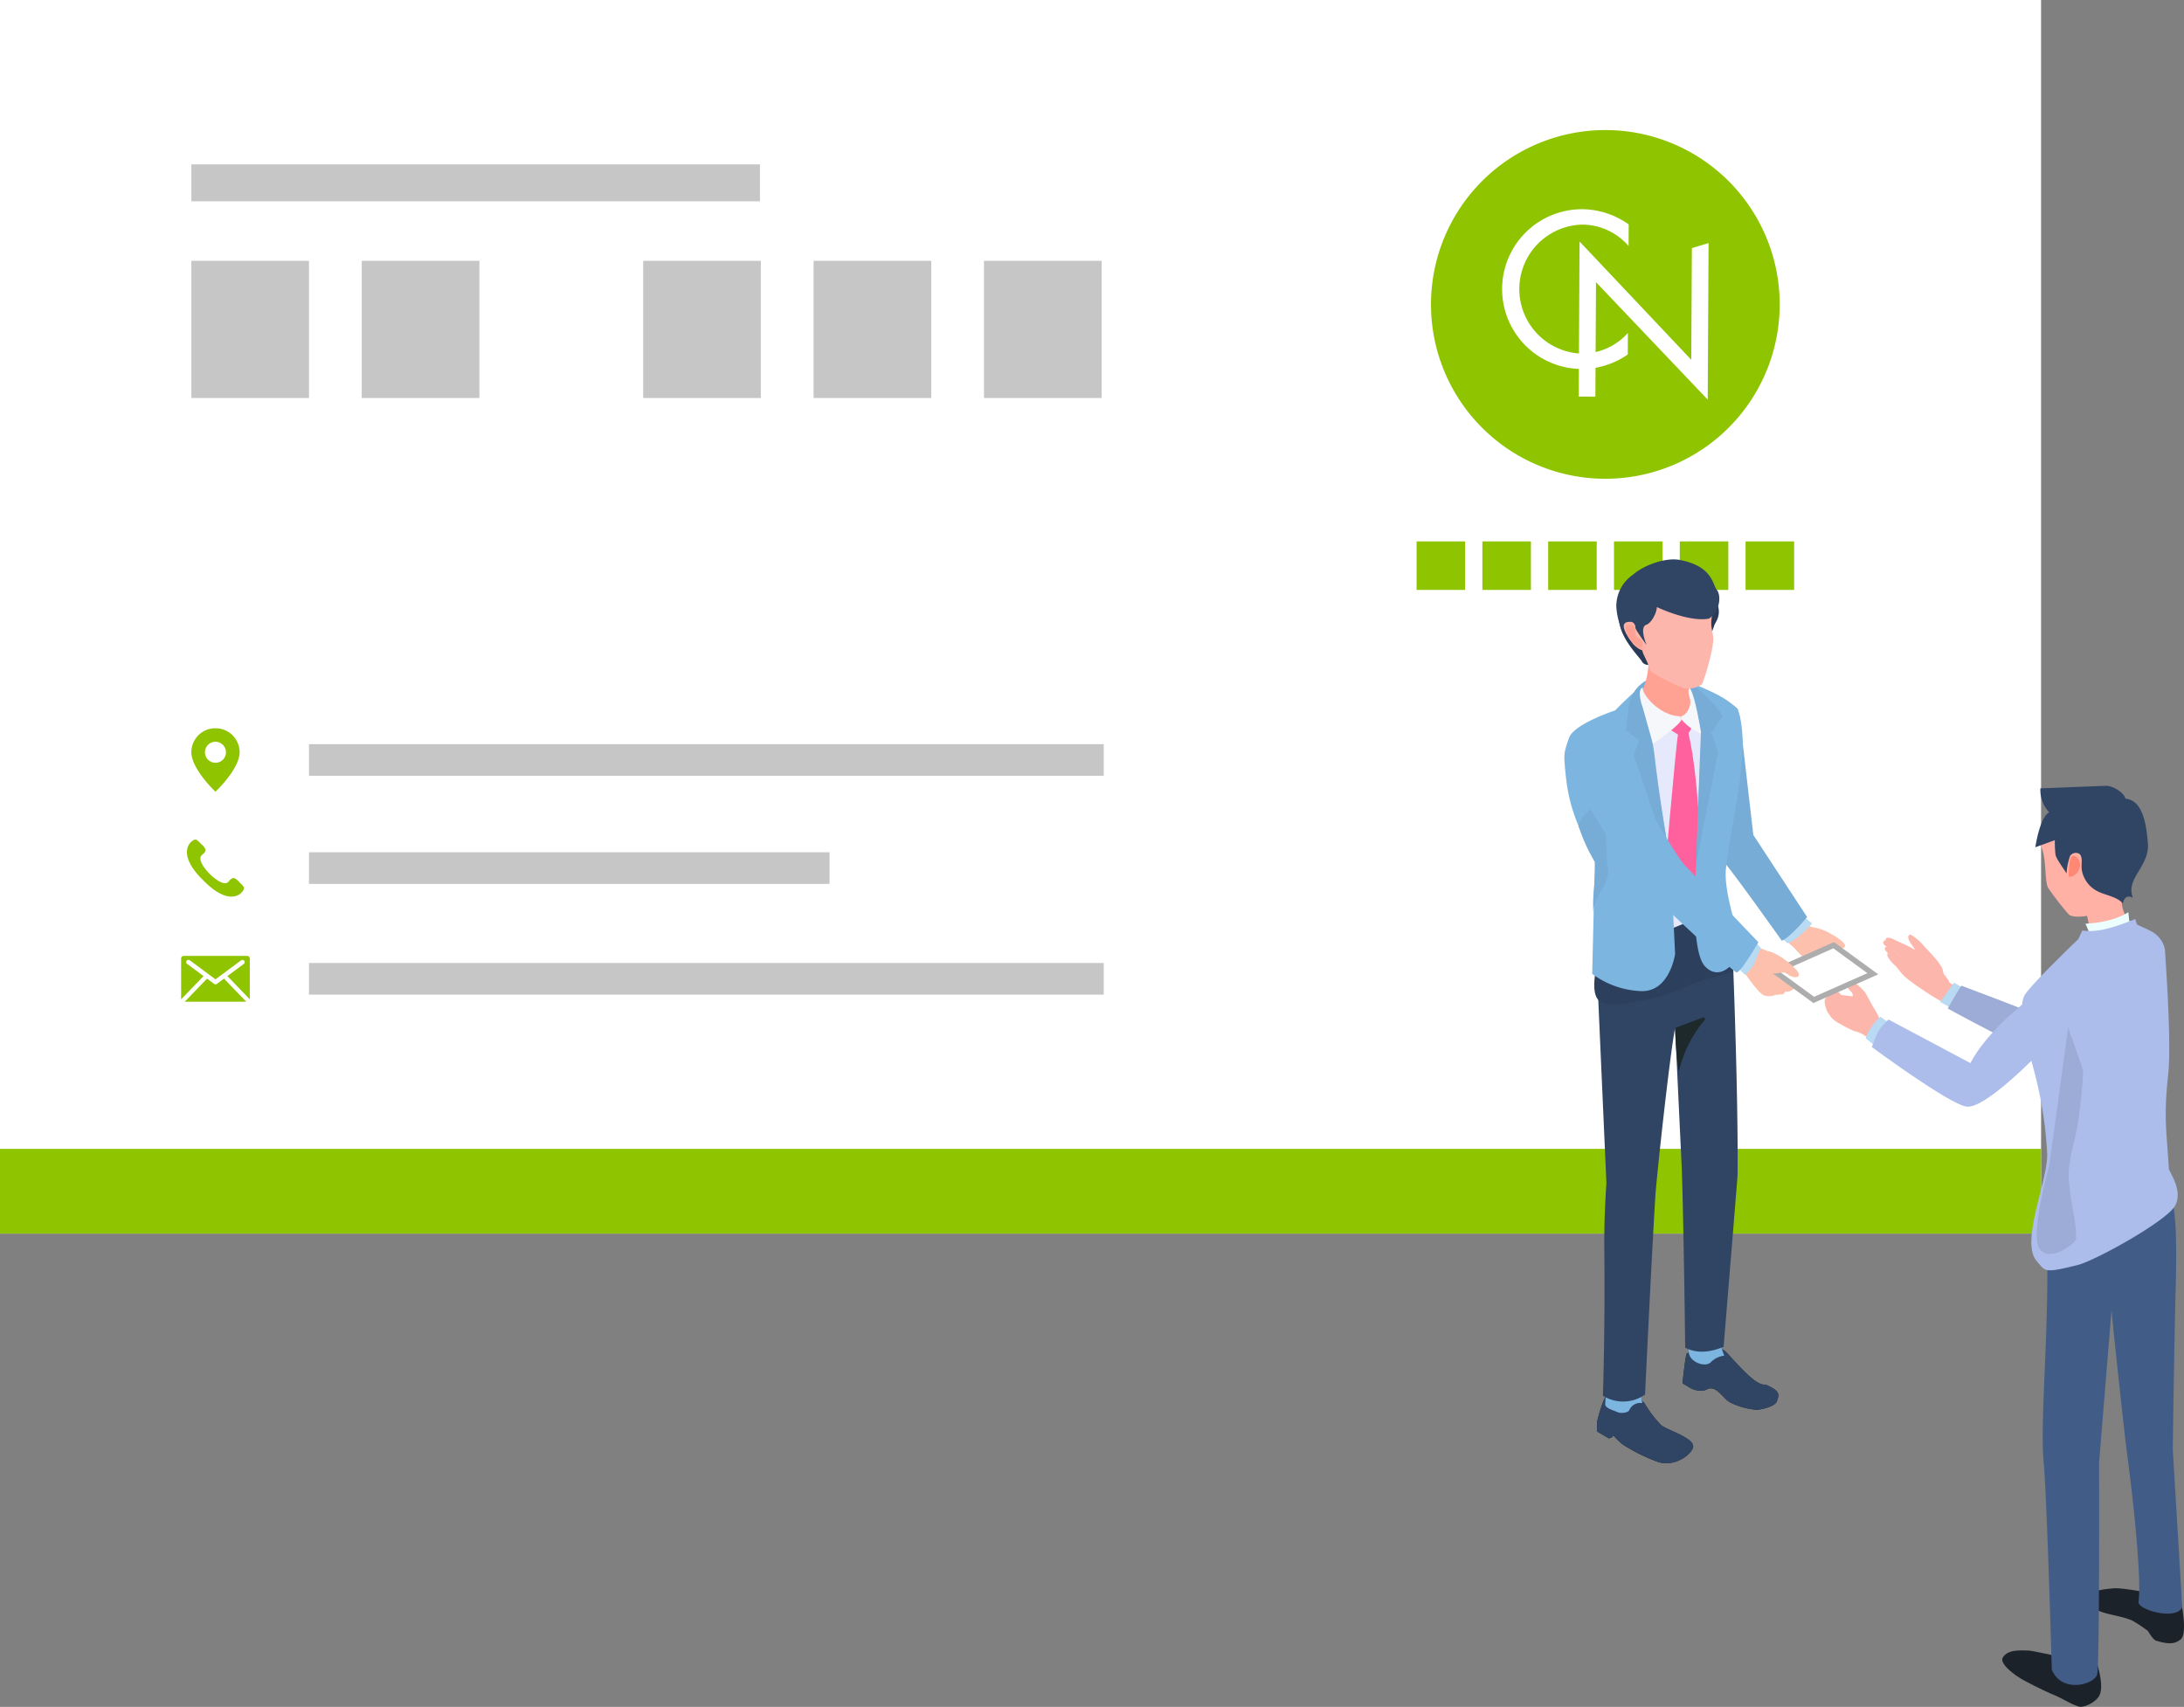 <svg xmlns="http://www.w3.org/2000/svg" xmlns:xlink="http://www.w3.org/1999/xlink" width="399.76" height="312.429" viewBox="0 0 399.76 312.429"><rect x="0" y="0" width="399.76" height="312.429" fill="#808080" stroke="none"/><defs><clipPath id="a"><rect width="113.415" height="210.035" fill="none"/></clipPath></defs><g transform="translate(-360.241 -911.242)"><g transform="translate(360 911)"><rect width="373.598" height="225.801" transform="translate(0.241 0.241)" fill="#fff"/><path d="M606.877,81.726a31.914,31.914,0,1,1-31.914-31.914,31.914,31.914,0,0,1,31.914,31.914" transform="translate(-280.879 -25.764)" fill="#8fc400"/><path d="M584.559,109.067a14.622,14.622,0,1,1,.158-29.244,14.873,14.873,0,0,1,8.469,2.783l-.021,3.949a11.293,11.293,0,0,0-8.463-3.916,11.812,11.812,0,0,0-.128,23.614,11.264,11.264,0,0,0,8.465-3.786l-.022,3.949a14.85,14.85,0,0,1-8.459,2.652" transform="translate(-294.827 -41.286)" fill="#fff"/><path d="M602.225,99.513l-.113,20.956-3.051-.016.154-28.384,20.448,21.653.111-20.448,3.055-.922-.155,28.658Z" transform="translate(-309.851 -47.62)" fill="#fff"/><rect width="8.882" height="8.882" transform="translate(259.533 99.342)" fill="#8fc400"/><rect width="8.882" height="8.882" transform="translate(271.577 99.342)" fill="#8fc400"/><rect width="8.882" height="8.882" transform="translate(283.621 99.342)" fill="#8fc400"/><rect width="8.882" height="8.882" transform="translate(295.665 99.342)" fill="#8fc400"/><rect width="8.882" height="8.882" transform="translate(307.708 99.342)" fill="#8fc400"/><rect width="8.882" height="8.882" transform="translate(319.752 99.342)" fill="#8fc400"/><path d="M77.464,276.614A4.387,4.387,0,0,0,73.048,281c0,3.072,4.416,7.237,4.416,7.237s4.418-4.165,4.418-7.237a4.4,4.4,0,0,0-4.418-4.383m0,6.314A1.922,1.922,0,1,1,79.381,281a1.909,1.909,0,0,1-1.917,1.931" transform="translate(-37.782 -143.072)" fill="#8fc400"/><rect width="145.468" height="5.793" transform="translate(56.801 136.456)" fill="#c6c6c6"/><path d="M74.371,326.279c4.719,4.853,6.919,2.322,6.919,2.322s.592-.543.533-.955c-.042-.274-.452-.63-.825-1a3.146,3.146,0,0,0-.916-.761c-.543-.155-1.059.617-1.059.617-.966,1.163-3.477-1.4-3.477-1.4s-2.564-2.511-1.4-3.48c0,0,.77-.516.613-1.056a3.123,3.123,0,0,0-.76-.92c-.372-.37-.725-.779-1-.823-.41-.059-.951.535-.951.535s-2.54,2.2,2.321,6.917Z" transform="translate(-36.923 -164.902)" fill="#8fc400"/><rect width="95.278" height="5.793" transform="translate(56.801 156.242)" fill="#c6c6c6"/><path d="M81.8,375.771l-4.08-4.228-1.308.968a.446.446,0,0,1-.062.038.019.019,0,0,0-.011,0c-.024.01-.048.017-.069.027l-.014,0a.4.4,0,0,1-.09.011.3.3,0,0,1-.084-.011.058.058,0,0,0-.016,0,.674.674,0,0,1-.073-.027l-.008,0a.506.506,0,0,1-.065-.038l-1.3-.967-4.08,4.226Z" transform="translate(-36.482 -192.172)" fill="#8fc400"/><path d="M73.282,366.625l-3-2.225a.411.411,0,1,1,.489-.66l4.691,3.477,4.691-3.477a.411.411,0,1,1,.491.66l-3,2.224,4.1,4.252c0-.017,0-.035,0-.054v-7.4a.5.5,0,0,0-.494-.492H69.665a.489.489,0,0,0-.491.492v7.4c0,.019,0,.037,0,.055Z" transform="translate(-35.779 -187.718)" fill="#8fc400"/><rect width="145.468" height="5.793" transform="translate(56.801 176.51)" fill="#c6c6c6"/><rect width="104.077" height="6.759" transform="translate(35.266 30.332)" fill="#c6c6c6"/><rect width="21.535" height="25.112" transform="translate(35.266 47.984)" fill="#c6c6c6"/><rect width="21.535" height="25.112" transform="translate(66.456 47.984)" fill="#c6c6c6"/><rect width="21.535" height="25.112" transform="translate(117.969 47.984)" fill="#c6c6c6"/><rect width="21.535" height="25.112" transform="translate(149.159 47.984)" fill="#c6c6c6"/><rect width="21.535" height="25.112" transform="translate(180.35 47.984)" fill="#c6c6c6"/><rect width="373.598" height="15.506" transform="translate(0.241 210.536)" fill="#8fc400"/></g><g transform="translate(646.586 1013.636)"><g clip-path="url(#a)"><path d="M103.976,121.068A10.183,10.183,0,0,0,102,119.247c-.621-.288-2.353-1.031-2.242-1.462s.854-.3,1.251-.1c.565.291,1.366.631,1.908.895a19.9,19.9,0,0,1,2.751,1.479c.4.29.832.415,1.06.794a1.043,1.043,0,0,1-1.03,1.517c-.022-.124-1.41-.84-1.725-1.3" transform="translate(-40.961 -48.247)" fill="#fdb6ac"/><path d="M114.529,131.475a10.92,10.92,0,0,0,1.251-2.851c.07-.285-2.118-1.3-2.115-1.421.017-.655-4.753-5.972-4.753-5.972s-.379.356-.855.794c-.344.318-1.3-.273-1.594.1-.915,1.139-1.472,3.2-1.1,3.842s8.4,6.217,9.16,5.512" transform="translate(-43.217 -49.779)" fill="#fdb6ac"/><path d="M105.049,122.16a21.643,21.643,0,0,0-3.022-2.6c-.64-.361-2.54-1.647-2.91-1.105s.608,1.1.949,1.32c.464.3,1.379.885,1.379.885s.987,1.007,1.28,1.293c.72.7,1.17,2.2,2.246,1.875a1.073,1.073,0,0,0,.079-1.668" transform="translate(-40.665 -48.586)" fill="#fdb6ac"/><path d="M104.566,124.656c-.262-.865-3.209-3.4-3.209-3.4s-1.493-1.252-1.823-.772,1.41,1.812,1.41,1.812a16.105,16.105,0,0,1,1.341,1.237,4.288,4.288,0,0,0,1.283,1.269c.64.3.986.2,1-.149" transform="translate(-40.853 -49.429)" fill="#fdb6ac"/><path d="M101.7,124.583c.53.451,1.382,1.973,2.083,2.09a2.676,2.676,0,0,0,1.362-.207,10.472,10.472,0,0,0-1.768-1.987,14.513,14.513,0,0,0-1.7-1.088c-.461-.223-1.29-1.386-1.386-.859s.931,1.645,1.407,2.051" transform="translate(-41.177 -50.258)" fill="#fdb6ac"/><path d="M113.2,123.58c.071-1.439-2.416-3.715-3.523-4.968a9.408,9.408,0,0,0-2.468-2.106c-1.057.218.2,1.872.461,2.2a5.347,5.347,0,0,1,.911,2.755c.24,1.38,4.545,3.6,4.618,2.122" transform="translate(-43.85 -47.839)" fill="#fdb6ac"/><path d="M119.243,131.439l-2.545,3.546,2.228,1.217c.017.012,2.009-3.733,2.009-3.733Z" transform="translate(-47.918 -53.971)" fill="#b8daf2"/><path d="M121.566,126.5s12.773,4.768,12.989,5.082c2.337.869,18.3-13.545,18.3-13.545,3.667,2.165,4.173,6.5,2.846,8.511,0,0-14.557,13.944-18.5,12.955s-18.154-8.833-18.154-8.833,2.381-4.141,2.518-4.17" transform="translate(-48.883 -48.469)" fill="#9dacd6"/><path d="M149.15,340.1c-1.162.456-7.271-1.248-8.432-1.248s-3.7-.314-4.646,1.3c-.608,1.042,1.888,3.1,4,4.229,2.625,1.4,4.816,2.386,5.515,2.661,1.262.494,3.786,2.116,4.771,2.116s3.133-1.042,3.548-2.421.162-3.273-1.1-7.392Z" transform="translate(-55.835 -139.128)" fill="#1c2229"/><path d="M176.491,320.354c-.919.482-6.881-1.018-8.925-.806-1.873.194-3.177.263-3.823,1.195s.015,2.32,1.181,2.889c1.487.726,4.332.973,6.207,1.838a25.633,25.633,0,0,1,2.829,1.886s.862,1.583,1.529,1.783c2.81.842,3.6.364,4.413-.223,1.416-1.023.053-7.18.053-7.18Z" transform="translate(-67.132 -131.203)" fill="#1c2229"/><path d="M172.359,235.825s.278-20.574.55-30.168c.105-3.764.086-7.078.005-9.532a53.382,53.382,0,0,0-3.655-17.388c-1.849-4.618-20.627,6.841-20.209,13.072,1.211,18.038-1.14,37.89-.316,46.492.584,6.1,1.482,37.881,1.482,37.881,1.853,4.427,7.86,2.722,8.313.825s.343-38.706.343-38.706l2.276-27.97c.067,1.262,2.3,22.273,2.883,26.61,1.205,8.968,2.625,22.814,2.06,26.842-.2,1.426,6.9,3.46,8,.957Z" transform="translate(-60.999 -72.953)" fill="#415c87"/><path d="M170.108,164.46c-1.565,2.79-14.6,10.038-17.878,10.842-6.263,1.539-5.768,1.14-7.423-.733-3.133-3.542,2.17-14.9,1.9-19.813-.62-11.312-3.492-18-4.046-21.447-.359-2.25-1.148-5.978.1-7.689,1.9-2.6,9.677-10.011,9.677-10.011s8.985-3.654,9.639-3.249c1.633,1.013,3.185,1.405,4.31,2.241a4.693,4.693,0,0,1,1.89,2.983c.1,2.139,1.229,16.932.577,22.9-.851,7.787-.268,10.354.13,17.14.035.6,2.691,4.049,1.126,6.839" transform="translate(-58.342 -46.124)" fill="#acbdeb"/><path d="M153.9,183.947c-.058.834-4.719,4.383-6.635,1.911s1.7-15.214,1.7-15.214l3.516-25.521c.032.766,2.719,7.482,2.7,8.265-.084,2.981-.467,5.623-.822,8.582-.421,3.509-2.052,7.571-1.8,11.089.327,4.578,1.516,8.222,1.339,10.888" transform="translate(-60.238 -59.59)" fill="#9dacd6"/><path d="M165.227,84.505a23.828,23.828,0,0,1-.624,3.081c-3.357,4.135-1.562,7.681-.06,9.125a19.313,19.313,0,0,1-4.485,1.54c-2.391.469-3.107-.361-3.107-.361l-.591-2.676s-2.741.506-3.427-.349a53.173,53.173,0,0,1-3.681-4.75c-.695-1.255-.3-4.938-1.148-7.228-1.013-2.738.666-5.956,2.645-8.1s6.762-2.113,9.556-1.265a7.488,7.488,0,0,1,4.763,4.363c.573,1.668.434,3.733.158,6.623" transform="translate(-60.689 -29.967)" fill="#ffb1a6"/><path d="M157.218,92.109c.66-.427,1.705.784,1.449,1.994s-1.39,1.943-2.066,1.746c0,0-.044-3.313.617-3.741" transform="translate(-64.303 -37.785)" fill="#ff8875"/><path d="M166.854,80.813c-.258-3.289-.88-7.87-4.1-8.151-.337-1.2-2.253-2.293-3.47-2.362l-12.1.474a5.862,5.862,0,0,0,1.617,4.381c-1.766.928-2.542,6.395-2.542,6.395.006.018,3.566-1.294,3.566-1.294a20.9,20.9,0,0,0,.127,2.689c.134.756,1.646,2.742,2.015,3.411a12.17,12.17,0,0,1,.63-3.164,1.248,1.248,0,0,1,1.537-.514c.984.377.422,2.112.647,3.141a5.381,5.381,0,0,0,3.073,3.892c1.348.64,3.483.967,4.41,2.136.272-1.1.836-1.56,1.853-1.058-1.423-3.507,3.08-5.7,2.744-9.978" transform="translate(-60.053 -28.866)" fill="#304464"/><path d="M162.658,113.7s-.461-1.241-.84-2.038c5.484-.283,7.855-2.116,7.855-2.116l.243,2.334s.638.1-1.13.762a19.27,19.27,0,0,1-6.127,1.059" transform="translate(-66.445 -44.982)" fill="#edfeff"/><path d="M160.326,113.784c2.881.467,6.143-.678,9.7-2.089a6.687,6.687,0,0,0,.925,2.129c-1.337,2.236-5.5,2.448-11.37,1.586Z" transform="translate(-65.524 -45.864)" fill="#acbdeb"/><path d="M83.92,133.541s-2.738-2.788-2.891-2.439c-.385.872.676,2.718,1.631,3.444a9.6,9.6,0,0,0,2.282.983,1.269,1.269,0,0,0,1.35-1.7c-.141.017-2.372-.283-2.372-.283" transform="translate(-33.238 -53.82)" fill="#fdb6ac"/><path d="M92.146,140.35l-1.531,3.212s-1.084-.637-1.855-1.142a5.925,5.925,0,0,0-1.443-.508,28.85,28.85,0,0,1-3.093-1.62s-.886-.817-.569-1.475a11.282,11.282,0,0,1,.72-1.462c.927-1.364,2.677-.883,3.948-1.86,1.163-.894,3.97,4.18,3.823,4.855" transform="translate(-34.322 -55.593)" fill="#fdb6ac"/><path d="M83.078,138.208a3.83,3.83,0,0,1-1.567-2.6c-.324-.757.065-1.283,1.041-.434,0,0,2.3,1.126,2.3,2.4a1.211,1.211,0,0,1-1.774.637" transform="translate(-33.424 -55.327)" fill="#fdb6ac"/><path d="M82.617,139.182c-1.514.312-2.352-3.08-1.365-3.067.683.009,1.1,1.491,1.568,2.011.533.592.174.928-.2,1.056" transform="translate(-33.188 -55.891)" fill="#fdb6ac"/><path d="M83.719,141.255c.09.324-.244.205-.424.505-.072.12-.954-.645-1.05-.794-.245-.378-1.218-1.537-.852-1.818s2.112,1.334,2.326,2.107" transform="translate(-33.388 -57.123)" fill="#fdb6ac"/><path d="M92.567,137.845c.357-1.537,0-2.161-1.476-4.808-.278-.5-3.089-3.377-3.514-2.141-.2.585.436,1.483.787,1.792.932.819-.289,1.384.131,2.526a4.879,4.879,0,0,0,4.072,2.63" transform="translate(-35.945 -53.623)" fill="#fdb6ac"/><path d="M95.673,147.691l-2.111-1.728a9.494,9.494,0,0,1,2.719-3.923l2.139,1.534a17.2,17.2,0,0,0-2.747,4.117" transform="translate(-38.418 -58.324)" fill="#b8daf2"/><path d="M129.876,141.179c-5.548,5.818-13.9,14.033-17.065,13.616s-17.336-10.9-17.336-10.9c.892-2.114.823-3,3.064-5.031l14.984,7.969s2.253-5.026,10.57-11.6c6.748-5.331,11.331.128,5.782,5.946" transform="translate(-39.203 -54.638)" fill="#acbdeb"/><path d="M11.976,258.4c-.7.539-1.772,4.476-1.838,5.029a13.493,13.493,0,0,0,.011,1.715l2.16,1.263.523-.18s.217-.39.429-.213a12.988,12.988,0,0,0,1.6,1.525,32.751,32.751,0,0,0,6.615,3.242c3.265.815,5.965-1.611,6.227-2.717.411-1.734-4.658-3.112-5.844-4.093A20.655,20.655,0,0,1,18.837,260c-.517-.764-4.576-3.042-4.576-3.042s-1.585.909-2.285,1.449" transform="translate(-4.152 -105.51)" fill="#1e292b"/><path d="M18.682,249.556,13.051,246.8c-.227,2.356-.16,5.785-.37,9.161-.047.744,1.544,1.146,2.234,1.458s1.976.09,2.168-.343a2.167,2.167,0,0,1,2.393-1.292c-.149-.335-.794-6.231-.794-6.231" transform="translate(-5.207 -101.341)" fill="#1e292b"/><path d="M37.414,245.6c-.218.585-.743,5.386-.743,5.386l1.091.647a4.166,4.166,0,0,0,2.712.716c.628-.17.794-.345,1.116-.406,1.479-.278,2.613,1.891,3.764,2.531a13.52,13.52,0,0,0,4.884,1.372c1.07-.045,3.444-.67,3.719-1.57.312-1.019.914-1.8-2.109-3.057-2.045.407-6.589-5.62-7.554-6.246s-4.458-.994-4.458-.994Z" transform="translate(-15.058 -100.183)" fill="#1e292b"/><path d="M44.431,232.315l-5.967-.225s-.4,7.186.127,8.765,3.111,2.374,4.011,1.332a4,4,0,0,1,2.4-1.131,12.541,12.541,0,0,1-.929-3.943,19.424,19.424,0,0,1,.359-4.8" transform="translate(-15.735 -95.3)" fill="#1e292b"/><path d="M11.976,258.4c-.7.539-1.772,4.476-1.838,5.029a13.493,13.493,0,0,0,.011,1.715l2.16,1.263.523-.18s.217-.39.429-.213a12.988,12.988,0,0,0,1.6,1.525,32.751,32.751,0,0,0,6.615,3.242c3.265.815,5.965-1.611,6.227-2.717.411-1.734-4.658-3.112-5.844-4.093A20.655,20.655,0,0,1,18.837,260c-.517-.764-4.576-3.042-4.576-3.042s-1.585.909-2.285,1.449" transform="translate(-4.152 -105.51)" fill="#304464"/><path d="M18.682,249.556,13.051,246.8c-.227,2.356-.16,5.785-.37,9.161-.047.744,1.544,1.146,2.234,1.458s1.976.09,2.168-.343a2.167,2.167,0,0,1,2.393-1.292c-.149-.335-.794-6.231-.794-6.231" transform="translate(-5.207 -101.341)" fill="#7bb5e0"/><path d="M37.414,245.6c-.218.585-.743,5.386-.743,5.386l1.091.647a4.166,4.166,0,0,0,2.712.716c.628-.17.794-.345,1.116-.406,1.479-.278,2.613,1.891,3.764,2.531a13.52,13.52,0,0,0,4.884,1.372c1.07-.045,3.444-.67,3.719-1.57.312-1.019.914-1.8-2.109-3.057-2.045.407-6.589-5.62-7.554-6.246s-4.458-.994-4.458-.994Z" transform="translate(-15.058 -100.183)" fill="#304464"/><path d="M44.431,232.315l-5.967-.225s-.4,7.186.127,8.765,3.111,2.374,4.011,1.332a4,4,0,0,1,2.4-1.131,12.541,12.541,0,0,1-.929-3.943,19.424,19.424,0,0,1,.359-4.8" transform="translate(-15.735 -95.3)" fill="#7bb5e0"/><path d="M11.128,197.727a6.971,6.971,0,0,0,7.712-.219s1.168-24.8,1.882-36.3c.207-3.334,2.6-25.516,3.616-30.81l1.215,25.611c.38,10.883.631,32.917.631,32.917,2.149,1.115,4.527.869,7.034-.152,0,0,2.552-31.134,2.554-31.4.149-15.388-.922-41.213-.922-41.213L34.6,111.42l-8.266-2.708L9.918,117.235,11.765,158.8s-.457,6.167-.385,12.187c.166,14.026-.252,26.741-.252,26.741" transform="translate(-4.072 -44.639)" fill="#304464"/><path d="M28.868,106.806l-4.947,2.717s-13.547,4.92-13.687,6.156c-.187,1.649-2.587,8.808.98,9.481s13.06-1.891,14.3-2.851,9.046-2.925,9.046-2.925.112-7.773.053-8.511c.261.058-5.75-4.067-5.75-4.067" transform="translate(-3.807 -43.856)" fill="#2c3f5c"/><path d="M39.462,142.271l-5.078,1.9a69.579,69.579,0,0,0,.659,8.037,22.993,22.993,0,0,1,4.736-9.471.289.289,0,0,0-.317-.463" transform="translate(-14.119 -58.411)" fill="#1e292b"/><path d="M81.036,119.007c.563-.034,1.288,1.338,1.288,1.338l1.059.245s.7.71.239,1.265a1.721,1.721,0,0,1-2.309.46,8.624,8.624,0,0,1-1.452-1.7,1.139,1.139,0,0,1,1.1-1.613c.023.126-.021.2.074,0" transform="translate(-32.742 -48.864)" fill="#fdc0ac"/><path d="M74.548,113.471a20.706,20.706,0,0,1-4.637-1.6c-.456-.207-1.31,2.769-1.32,3.247-.014.665,1.452,1.668,1.87,2.176.774.942,2.738,2.736,2.738,2.736s.937.542,1.417.094a10.092,10.092,0,0,0,1.061-1.008c.922-1.158.732-2.455.541-3.882a2.563,2.563,0,0,0-1.671-1.766" transform="translate(-28.164 -45.932)" fill="#fdc0ac"/><path d="M78.909,124.046a1.835,1.835,0,0,0,2,.441c.735.075.8-.47.918-1.1,0,0-1.761-1.373-2.85-1.038a1.088,1.088,0,0,0-.072,1.692" transform="translate(-32.25 -50.219)" fill="#fdc0ac"/><path d="M78.513,124.829c.27.876,2.561.821,2.179.383-.4-.463-.6-.275-1.169-.538-.65-.3-1-.2-1.01.156" transform="translate(-32.239 -51.12)" fill="#fdc0ac"/><path d="M77.806,124.877a2.72,2.72,0,0,0-1.313.478c-.084.094.808.645.961.688.39.11,1.7.015,1.844-.373s-.772-.816-1.492-.793" transform="translate(-31.407 -51.276)" fill="#fdc0ac"/><path d="M75.29,115.212c1.223-.717,1.543-1.066,3.792.011.463.222,4,2.14,3.054,2.834-.449.329-1.339.044-1.7-.174-.951-.581-1.439.2-2.531.148-1.419-.072-2.255-1.617-2.617-2.818" transform="translate(-30.915 -47.031)" fill="#fdc0ac"/><path d="M71.021,110.665l-4.084,3.846,1.4,1.192c1.809-.525,4.5-3.627,4.5-3.627Z" transform="translate(-27.485 -45.441)" fill="#b8daf2"/><path d="M62.443,85.292s-3.061,3.691-4.624,4.336c0,0-9.731-13.741-11.531-15.564s-2.407-17.139-2.407-17.139c-.268-4.9,6.18-8.637,6.18-8.637L52.6,70.266Z" transform="translate(-18.015 -19.827)" fill="#76acd6"/><path d="M23.892,35.811c-2.758,1.54-6.8,6.612-6.8,6.612L20.81,84.489l11.5-4.707,4.023-33.052S32.88,39.655,30.278,38.4s-3.628-4.126-6.386-2.586" transform="translate(-7.018 -14.523)" fill="#e6e8fb"/><path d="M34.945,50.165c.894-1.2,1.279-2.752.826-3.37-.545-.741-1.864-2.245-1.771-2.114-1.175,1.158-4.264,1.577-4.2,3.691l3.236,2.04c-.322,1.142-2.775,29.536-2.775,29.536l2.866,3.592,4.232-4.584s-.12-19.229-2.414-28.791" transform="translate(-12.236 -18.344)" fill="#fe619d"/><path d="M37.113,37.428s3.616,1.433,5.713,2.49a17.428,17.428,0,0,1,4.134,2.794c2.484,7.271-.777,18.6-2.127,29.074-.565,4.378,2.325,11.7,2.4,14.344s-3.362,6.819-6.262,3.717-1.579-19.1-1.579-19.1.5-17.1,1.021-22.358c-.266-4.562-3.3-10.958-3.3-10.958" transform="translate(-15.239 -15.369)" fill="#7bb5e0"/><path d="M.845,47.9c.894-2.582,8.448-5.042,8.448-5.042a68.931,68.931,0,0,1,6.382-5.8s-1.625,3.563-1.125,5.677,4.936,28.43,4.936,28.43l.779,16.268s-.983,7.249-6.524,6.792A15.96,15.96,0,0,1,5.092,91.08L5.58,70.6C1.524,62.215.6,59.348.081,52.968-.093,50.8-.049,50.484.845,47.9" transform="translate(0 -15.219)" fill="#7bb5e0"/><path d="M44.06,43.7c-.968-2.528-7.249-7.357-7.249-7.357s3.452,7.333,3.276,10.806c-.2,3.892-.816,23.151-.816,23.151l3.994-20.139L41.972,46.71Z" transform="translate(-15.115 -14.922)" fill="#76acd6"/><path d="M22.986,43.719c-.358-1.868.549-6.654.549-6.654a6.189,6.189,0,0,0-3.8,4.727c-.249,1.046-.592,4.755-.592,4.755l2.424,1.743-1.011,2.7,6.793,20.185s-2.033-11.695-2.91-19.431a72.224,72.224,0,0,0-1.449-8.022" transform="translate(-7.859 -15.219)" fill="#76acd6"/><path d="M9.823,88.016c.383,3.192-3.022,4.962-2.619,8.622-.41-3.714.5-6.952.211-9.822A30.889,30.889,0,0,1,4.564,80.64c-.589-.924,1.692-3.483,3.139-4.061,2.2-.347,1.561,9.531,2.121,11.438" transform="translate(-1.835 -31.441)" fill="#76acd6"/><path d="M37.079,38.979c1.426.29,2.614,8.9,2.614,8.9a9.246,9.246,0,0,1-3.551-2.556l-.367-.6c.13-.5,1.168-4.519,1.3-5.745" transform="translate(-14.69 -16.005)" fill="#f6f7fb"/><path d="M27.223,2.2c1.539-.18,7.038,5.085,7.664,6.592,1.006,2.424-.357,3.659-.489,4.258a19.641,19.641,0,0,1-.941,2.319s-10.848,7.02-12.29,4.2c-.4-.789-4.68-4.83-4.111-8.44.816-5.178,5.338-8.358,10.167-8.925" transform="translate(-6.982 -0.902)" fill="#2a3b57"/><path d="M34.891,35.11c-.448,1.334-2.244,1.066-2.391,2.206-.136,1.054.714,1.569.1,3.146s-1.977,2.18-3.824,1.3c-1.246-.6-5.329-3.328-4.964-3.931a14.536,14.536,0,0,0,1.368-5.487s8.243.376,9.711,2.768" transform="translate(-9.768 -13.28)" fill="#ffa294"/><path d="M29.656,25.6a4.667,4.667,0,0,0,2.956-.731c.427-.459,2.325-7.016,2.128-8.624-.213-1.741-.536-1.912-.249-3.935.912-6.421-5.6-8.9-11.108-6.773-6.072,2.348-5.809,6.674-4.054,10.83.271.642,1.727.518,1.987,1.187a6.117,6.117,0,0,1,.482,1.27c.16.66.953,1.875,1.4,3.453.641.811,5.581,3.2,6.458,3.323" transform="translate(-7.49 -1.968)" fill="#fdb6ac"/><path d="M16.128,8.612A6.971,6.971,0,0,1,19.183,2.8C21.044,1.127,25.075-.4,27.707.094c6.065,1.132,6.019,4.507,6.826,5.5s.634,3.86-1.438,5.242c-3.691.711-9.55-2.115-9.55-2.115.021.972-.98,2.922-1.895,3.227-1.405.468.039,3.744.039,3.744s-2.48-3.341-2.145-3.439c.192-.057-.546-1.15-1.542-.677-.866.411-.338,2.726-1.082.782a12.6,12.6,0,0,1-.793-3.744" transform="translate(-6.622 0)" fill="#304464"/><path d="M18.969,19.465c-1.171.312-.272,2.158,1.262,4.079.164.206,1.468,1.282,1.847,1.015.553-.389-.177-2.026-.587-2.1-1.668-.3.1-3.7-2.522-2.994" transform="translate(-7.569 -7.953)" fill="#ffafa3"/><path d="M19.505,20.51c-.955.244-.29,1.636.958,3.2.134.168,1.194,1.043,1.5.826.45-.316-.143-1.658-.477-1.707-1.414-.21.08-2.843-1.983-2.316" transform="translate(-7.823 -8.393)" fill="#ffa294"/><path d="M23.965,39.8c-.229,1.168,2.993,5.1,6.731,5.263l.367.6h0c-.467,1.154-5.234,4.483-5.234,4.483l-1.862-6.634s-1.252-3.371,0-3.712" transform="translate(-9.612 -16.341)" fill="#f6f7fb"/><path d="M66.1,127.235c.626.039,1.239,1.653,1.239,1.653l1.135.415s.68.88.091,1.429a1.914,1.914,0,0,1-2.61.192,9.561,9.561,0,0,1-1.37-2.068,1.267,1.267,0,0,1,1.435-1.629c.008.142-.05.215.081.009" transform="translate(-26.487 -52.228)" fill="#fdc0ac"/><path d="M60.073,121.3c-1.1-.2-2.9-1.407-3.846-.719a10.284,10.284,0,0,0-2.131,2.876c-.105.731,1.062,1.528,1.453,2.146a28.718,28.718,0,0,0,2.141,2.752s.959.726,1.55.3a11.291,11.291,0,0,0,1.308-.967c1.176-1.152,1.143-2.609,1.127-4.209a2.851,2.851,0,0,0-1.6-2.176" transform="translate(-22.21 -49.426)" fill="#fdc0ac"/><path d="M63.09,132.473a2.04,2.04,0,0,0,2.151.76c.8.183.944-.409,1.163-1.083,0,0-1.756-1.755-3-1.533a1.209,1.209,0,0,0-.311,1.856" transform="translate(-25.78 -53.626)" fill="#fdc0ac"/><path d="M62.61,133.246c.178,1,2.714,1.255,2.352.72-.381-.566-.624-.386-1.217-.754-.676-.419-1.076-.36-1.135.034" transform="translate(-25.709 -54.58)" fill="#fdc0ac"/><path d="M61.808,133.294a3.024,3.024,0,0,0-1.514.348c-.105.093.8.822.966.891.416.174,1.872.249,2.085-.16s-.74-1.005-1.538-1.079" transform="translate(-24.754 -54.731)" fill="#fdc0ac"/><path d="M83.263,125.045l-10.811,4.789-7.166-5.227,10.81-4.789Z" transform="translate(-26.807 -49.199)" fill="#fff"/><path d="M72.391,130.408l-8.1-5.907,11.866-5.257,8.1,5.907Zm-6.111-5.694,6.233,4.546,9.755-4.322-6.233-4.546Z" transform="translate(-26.807 -49.199)" fill="#adadad"/><path d="M60.334,122.312c1.447-.624,1.848-.966,4.182.529.48.308,4.122,2.907,2.983,3.544-.539.3-1.483-.134-1.848-.425-.97-.77-1.616.029-2.813-.182-1.555-.273-2.267-2.091-2.5-3.467" transform="translate(-24.774 -50.005)" fill="#fdc0ac"/><path d="M58.282,119.718c-.839,1.764-1.03,3.41-2.907,4.918l-1-1.014,2.664-5.26Z" transform="translate(-22.326 -48.601)" fill="#b8daf2"/><path d="M37.026,92.163s-3.291,5.613-4,5.518S17.118,83.1,17.118,83.1,3.511,66.612,3.684,60.837A7.363,7.363,0,0,1,8.942,53.78S21.409,75.84,23.536,78.057s13.49,14.105,13.49,14.105" transform="translate(-1.512 -22.083)" fill="#7bb5e0"/></g></g></g></svg>